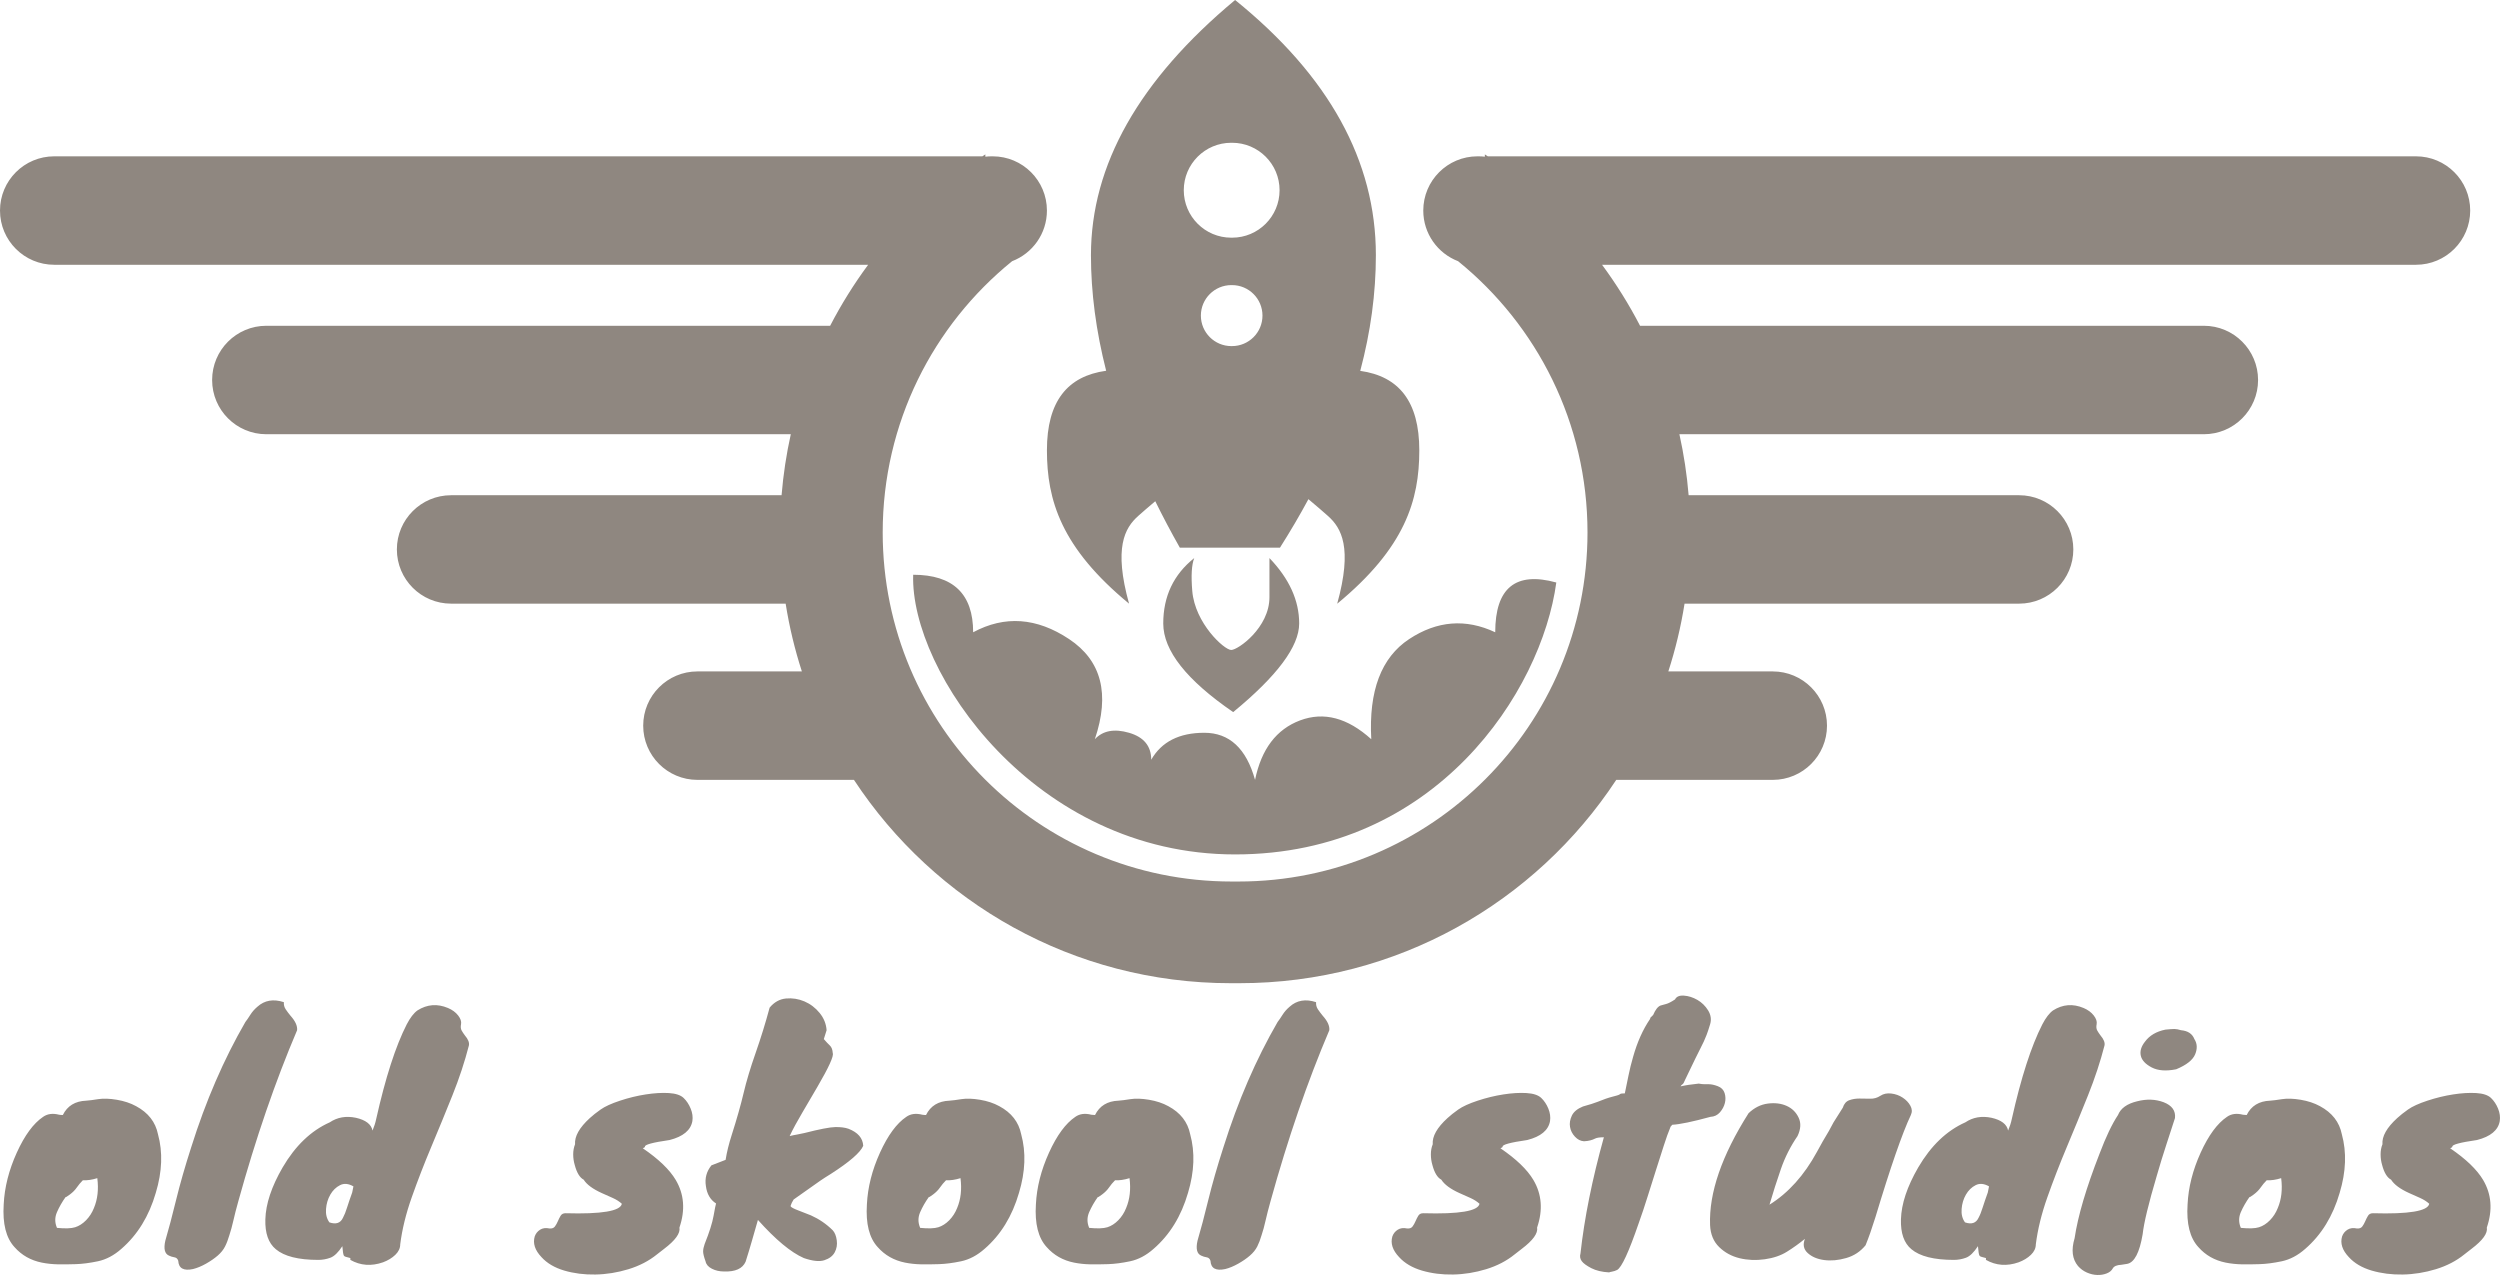 <?xml version="1.0" encoding="UTF-8"?>
<svg width="100px" height="51px" viewBox="0 0 100 51" version="1.1" xmlns="http://www.w3.org/2000/svg" xmlns:xlink="http://www.w3.org/1999/xlink">
    <!-- Generator: sketchtool 52.5 (67469) - http://www.bohemiancoding.com/sketch -->
    <title>B033D831-81FC-4E53-9F59-CC03FDDB2B56</title>
    <desc>Created with sketchtool.</desc>
    <g id="Icons" stroke="none" stroke-width="1" fill="none" fill-rule="evenodd">
        <g id="Artboard" transform="translate(-577, -273)" fill="#8f8780" fill-rule="nonzero">
            <g id="Group-25" transform="translate(577, 273)">
                <path d="M47.769,22.323 C47.665,22.588 47.639,23.028 47.691,23.642 C47.8,24.932 48.97,25.999 49.249,25.999 C49.519,25.999 50.778,25.109 50.778,23.888 C50.778,23.293 50.778,22.771 50.778,22.323 C51.571,23.149 51.967,24.021 51.967,24.939 C51.967,25.856 51.087,27.038 49.327,28.484 C47.462,27.205 46.53,26.023 46.53,24.939 C46.53,23.854 46.943,22.982 47.769,22.323 Z M46.211,20.049 C45.936,20.281 45.708,20.477 45.529,20.637 C44.989,21.119 44.541,21.906 45.162,24.146 C42.444,21.906 41.877,20.008 41.877,18.011 C41.877,16.052 42.696,15.045 44.246,14.83 C43.841,13.239 43.638,11.699 43.638,10.208 C43.638,6.604 45.56,3.201 49.404,2.06057393e-13 C53.158,3.035 55.035,6.438 55.035,10.208 C55.035,11.729 54.826,13.272 54.41,14.835 C55.956,15.051 56.772,16.058 56.772,18.014 C56.772,20.011 56.205,21.909 53.488,24.149 C54.108,21.909 53.66,21.122 53.12,20.64 C52.919,20.461 52.658,20.236 52.337,19.967 C51.991,20.61 51.611,21.256 51.199,21.906 L47.193,21.906 C46.839,21.28 46.512,20.661 46.211,20.049 Z M40.484,10.448 C37.326,13.008 35.308,16.918 35.308,21.3 C35.308,29.011 41.559,35.261 49.27,35.261 L49.538,35.261 C57.249,35.261 63.5,29.011 63.5,21.3 C63.5,16.918 61.481,13.008 58.324,10.448 C57.509,10.136 56.931,9.347 56.931,8.422 C56.931,7.224 57.902,6.253 59.1,6.253 L59.141,6.253 C59.227,6.253 59.311,6.258 59.394,6.268 L59.394,6.176 C59.434,6.202 59.473,6.227 59.512,6.253 L96.618,6.253 L96.639,6.253 C97.837,6.253 98.808,7.224 98.808,8.422 C98.808,9.62 97.837,10.591 96.639,10.591 L96.618,10.591 L64.082,10.591 C64.65,11.36 65.159,12.175 65.602,13.031 L88.113,13.031 L88.154,13.031 C89.352,13.031 90.323,14.002 90.323,15.2 C90.323,16.398 89.352,17.369 88.154,17.369 L88.113,17.369 L67.176,17.369 C67.352,18.163 67.477,18.978 67.545,19.809 L80.723,19.809 L80.764,19.809 C81.962,19.809 82.933,20.78 82.933,21.977 C82.933,23.175 81.962,24.146 80.764,24.146 L80.723,24.146 L67.382,24.146 C67.235,25.075 67.016,25.981 66.733,26.857 L70.869,26.857 L70.911,26.857 C72.109,26.857 73.08,27.828 73.08,29.026 C73.08,30.224 72.109,31.195 70.911,31.195 L70.869,31.195 L64.65,31.195 C61.427,36.094 55.88,39.328 49.577,39.328 L49.231,39.328 C42.928,39.328 37.381,36.094 34.158,31.195 L27.939,31.195 L27.897,31.195 C26.699,31.195 25.728,30.224 25.728,29.026 C25.728,27.828 26.699,26.857 27.897,26.857 L27.939,26.857 L32.075,26.857 C31.792,25.981 31.573,25.075 31.426,24.146 L18.085,24.146 L18.044,24.146 C16.846,24.146 15.875,23.175 15.875,21.977 C15.875,20.78 16.846,19.809 18.044,19.809 L18.085,19.809 L31.263,19.809 C31.331,18.978 31.456,18.163 31.632,17.369 L10.695,17.369 L10.654,17.369 C9.456,17.369 8.485,16.398 8.485,15.2 C8.485,14.002 9.456,13.031 10.654,13.031 L10.695,13.031 L33.206,13.031 C33.649,12.175 34.158,11.36 34.726,10.591 L2.19,10.591 L2.169,10.591 C0.971,10.591 7.10542736e-15,9.62 7.10542736e-15,8.422 C7.10542736e-15,7.224 0.971,6.253 2.169,6.253 L2.19,6.253 L39.296,6.253 C39.335,6.227 39.374,6.202 39.414,6.176 L39.414,6.268 C39.497,6.258 39.581,6.253 39.667,6.253 L39.708,6.253 C40.906,6.253 41.877,7.224 41.877,8.422 C41.877,9.347 41.299,10.136 40.484,10.448 Z M38.926,25.291 C40.189,24.611 41.469,24.702 42.765,25.564 C44.062,26.426 44.405,27.761 43.793,29.569 C44.113,29.225 44.57,29.139 45.162,29.311 C45.753,29.483 46.049,29.843 46.049,30.389 C46.461,29.671 47.169,29.311 48.172,29.311 C49.176,29.311 49.852,29.939 50.202,31.195 C50.455,29.964 51.056,29.171 52.005,28.815 C52.954,28.46 53.902,28.711 54.851,29.569 C54.745,27.635 55.249,26.301 56.365,25.564 C57.481,24.828 58.629,24.737 59.809,25.291 C59.809,23.515 60.624,22.852 62.252,23.3 C61.662,27.656 57.439,34.177 49.404,34.177 C41.369,34.177 36.403,26.857 36.527,22.99 C38.126,22.99 38.926,23.757 38.926,25.291 Z M49.249,5.711 C48.201,5.711 47.351,6.561 47.351,7.609 C47.351,8.657 48.201,9.507 49.249,9.507 L49.285,9.507 C50.333,9.507 51.183,8.657 51.183,7.609 C51.183,6.561 50.333,5.711 49.285,5.711 L49.249,5.711 Z M49.255,11.404 C48.582,11.404 48.035,11.95 48.035,12.624 C48.035,13.298 48.582,13.844 49.255,13.844 L49.279,13.844 C49.953,13.844 50.499,13.298 50.499,12.624 C50.499,11.95 49.953,11.404 49.279,11.404 L49.255,11.404 Z M1.724,44.674 C1.897,44.552 2.11,44.523 2.365,44.589 C2.414,44.597 2.463,44.601 2.513,44.601 C2.693,44.235 3.005,44.044 3.449,44.027 C3.564,44.019 3.724,43.999 3.929,43.966 C4.134,43.934 4.383,43.942 4.674,43.991 C4.966,44.04 5.222,44.125 5.444,44.247 C5.928,44.507 6.22,44.881 6.319,45.369 C6.516,46.085 6.487,46.866 6.232,47.712 C5.961,48.647 5.501,49.395 4.853,49.956 C4.557,50.217 4.245,50.381 3.917,50.451 C3.588,50.52 3.293,50.558 3.03,50.566 C2.767,50.575 2.527,50.577 2.309,50.573 C2.092,50.568 1.88,50.546 1.675,50.505 C1.232,50.416 0.866,50.209 0.579,49.883 C0.242,49.517 0.099,48.948 0.148,48.175 C0.181,47.492 0.355,46.803 0.671,46.107 C0.987,45.412 1.338,44.934 1.724,44.674 Z M3.892,47.126 C3.687,47.191 3.494,47.22 3.313,47.211 C3.223,47.301 3.143,47.397 3.073,47.498 C3.003,47.6 2.911,47.693 2.796,47.779 C2.681,47.864 2.623,47.899 2.623,47.882 C2.484,48.078 2.369,48.279 2.279,48.486 C2.188,48.694 2.188,48.903 2.279,49.115 C2.607,49.147 2.849,49.139 3.005,49.09 C3.161,49.041 3.307,48.948 3.443,48.81 C3.578,48.671 3.683,48.509 3.757,48.322 C3.904,47.972 3.95,47.573 3.892,47.126 Z M9.175,49.407 C9.125,49.578 9.068,49.729 9.002,49.859 C8.937,49.989 8.838,50.111 8.707,50.225 C8.575,50.339 8.419,50.446 8.239,50.548 C8.058,50.65 7.885,50.721 7.721,50.762 C7.344,50.843 7.146,50.733 7.13,50.432 C7.105,50.351 7.054,50.304 6.976,50.292 C6.898,50.28 6.826,50.257 6.761,50.225 C6.588,50.152 6.539,49.952 6.613,49.627 C6.744,49.18 6.888,48.637 7.044,47.998 C7.2,47.36 7.401,46.658 7.647,45.894 C8.23,44.04 8.953,42.368 9.815,40.88 C9.873,40.807 9.938,40.711 10.012,40.593 C10.086,40.475 10.181,40.367 10.295,40.27 C10.583,40.01 10.936,39.949 11.355,40.087 C11.346,40.193 11.371,40.288 11.429,40.374 C11.486,40.459 11.552,40.546 11.626,40.636 C11.815,40.847 11.901,41.038 11.884,41.209 C11.014,43.251 10.23,45.532 9.532,48.053 C9.45,48.346 9.384,48.602 9.335,48.822 C9.285,49.041 9.232,49.237 9.175,49.407 Z M13.189,44.894 C13.492,44.69 13.841,44.629 14.235,44.711 C14.63,44.8 14.851,44.971 14.901,45.223 C14.966,45.068 15.016,44.914 15.048,44.759 C15.418,43.108 15.824,41.848 16.268,40.977 C16.407,40.709 16.551,40.522 16.699,40.416 C17.085,40.172 17.491,40.14 17.918,40.319 C18.091,40.392 18.226,40.491 18.325,40.618 C18.423,40.744 18.462,40.86 18.442,40.965 C18.421,41.071 18.429,41.156 18.466,41.221 C18.503,41.286 18.546,41.352 18.596,41.417 C18.727,41.571 18.78,41.705 18.756,41.819 C18.591,42.462 18.372,43.127 18.097,43.814 C17.822,44.501 17.54,45.186 17.253,45.87 C16.966,46.553 16.705,47.226 16.471,47.889 C16.237,48.551 16.083,49.18 16.009,49.773 C16.009,49.928 15.943,50.068 15.812,50.194 C15.681,50.32 15.516,50.42 15.319,50.493 C14.851,50.656 14.416,50.623 14.014,50.396 L14.014,50.322 C13.932,50.298 13.872,50.282 13.835,50.274 C13.798,50.265 13.772,50.249 13.755,50.225 C13.73,50.184 13.71,50.058 13.694,49.847 C13.529,50.099 13.369,50.253 13.213,50.31 C13.057,50.367 12.897,50.396 12.733,50.396 C11.936,50.396 11.37,50.253 11.033,49.969 C10.737,49.725 10.598,49.326 10.614,48.773 C10.631,48.155 10.861,47.464 11.304,46.699 C11.813,45.829 12.441,45.227 13.189,44.894 Z M13.176,48.895 C13.439,48.985 13.62,48.924 13.718,48.712 C13.776,48.606 13.831,48.468 13.884,48.297 C13.938,48.126 14.006,47.927 14.088,47.699 L14.137,47.455 C13.94,47.342 13.761,47.325 13.601,47.407 C13.441,47.488 13.312,47.614 13.213,47.785 C13.115,47.956 13.057,48.147 13.041,48.358 C13.024,48.57 13.069,48.749 13.176,48.895 Z M26.279,50.176 C25.958,50.436 25.579,50.633 25.139,50.768 C24.7,50.902 24.259,50.973 23.815,50.981 C23.372,50.989 22.957,50.936 22.571,50.823 C22.185,50.709 21.881,50.53 21.66,50.286 C21.397,50.009 21.307,49.733 21.389,49.456 C21.43,49.342 21.502,49.253 21.604,49.188 C21.707,49.123 21.832,49.107 21.98,49.139 C22.079,49.147 22.15,49.121 22.196,49.06 C22.241,48.999 22.28,48.93 22.313,48.852 C22.345,48.775 22.382,48.702 22.423,48.633 C22.464,48.564 22.53,48.529 22.62,48.529 C24.066,48.57 24.817,48.444 24.874,48.151 C24.776,48.061 24.655,47.984 24.511,47.919 C24.367,47.854 24.222,47.789 24.074,47.724 C23.713,47.561 23.47,47.382 23.347,47.187 C23.191,47.106 23.072,46.911 22.99,46.601 C22.949,46.463 22.928,46.321 22.928,46.175 C22.928,46.028 22.953,45.894 23.002,45.772 C22.978,45.455 23.175,45.105 23.593,44.723 C23.708,44.617 23.852,44.503 24.025,44.381 C24.197,44.259 24.456,44.141 24.801,44.027 C25.145,43.913 25.488,43.83 25.829,43.777 C26.17,43.724 26.478,43.706 26.753,43.722 C27.028,43.739 27.225,43.804 27.344,43.918 C27.463,44.031 27.557,44.174 27.627,44.345 C27.697,44.515 27.72,44.682 27.695,44.845 C27.629,45.211 27.325,45.463 26.784,45.601 C26.102,45.699 25.774,45.788 25.798,45.87 C25.798,45.886 25.769,45.906 25.712,45.931 C26.344,46.362 26.784,46.784 27.03,47.199 C27.367,47.769 27.416,48.403 27.178,49.102 C27.219,49.33 27.013,49.615 26.562,49.956 C26.455,50.038 26.361,50.111 26.279,50.176 Z M30.785,40.306 C30.966,40.087 31.183,39.965 31.438,39.94 C31.692,39.916 31.939,39.955 32.177,40.056 C32.415,40.158 32.618,40.313 32.787,40.52 C32.955,40.727 33.047,40.957 33.064,41.209 L32.953,41.563 C33.043,41.669 33.123,41.754 33.193,41.819 C33.263,41.884 33.302,41.986 33.31,42.124 C33.359,42.238 33.154,42.689 32.694,43.478 C32.505,43.804 32.306,44.143 32.097,44.497 C31.887,44.851 31.717,45.166 31.586,45.443 C31.684,45.418 31.783,45.398 31.881,45.382 C31.98,45.365 32.078,45.345 32.177,45.321 C32.785,45.166 33.195,45.087 33.409,45.083 C33.622,45.079 33.799,45.101 33.938,45.15 C34.316,45.296 34.513,45.524 34.529,45.833 C34.414,46.101 33.983,46.475 33.236,46.955 C33.064,47.061 32.924,47.15 32.817,47.224 L31.746,47.98 C31.688,48.07 31.647,48.155 31.623,48.236 L31.623,48.248 C31.639,48.289 31.744,48.346 31.937,48.419 C32.13,48.492 32.296,48.558 32.436,48.614 C32.764,48.761 33.056,48.96 33.31,49.212 C33.392,49.302 33.446,49.434 33.47,49.609 C33.495,49.784 33.468,49.944 33.39,50.091 C33.312,50.237 33.175,50.343 32.977,50.408 C32.78,50.473 32.505,50.444 32.152,50.322 C31.635,50.095 31.023,49.586 30.317,48.797 C30.235,49.082 30.155,49.361 30.077,49.633 C29.999,49.906 29.915,50.184 29.824,50.469 C29.701,50.745 29.414,50.875 28.962,50.859 C28.782,50.859 28.619,50.823 28.476,50.749 C28.332,50.676 28.248,50.579 28.223,50.457 C28.158,50.278 28.125,50.146 28.125,50.06 C28.125,49.975 28.145,49.875 28.186,49.761 C28.375,49.289 28.494,48.913 28.543,48.633 C28.593,48.352 28.626,48.187 28.642,48.139 C28.412,47.992 28.277,47.76 28.236,47.443 C28.186,47.134 28.26,46.858 28.457,46.614 C28.72,46.516 28.909,46.443 29.024,46.394 C29.073,46.085 29.155,45.752 29.27,45.394 C29.475,44.751 29.633,44.194 29.744,43.722 C29.855,43.251 30.015,42.716 30.225,42.118 C30.434,41.52 30.621,40.916 30.785,40.306 Z M36.252,44.674 C36.425,44.552 36.638,44.523 36.893,44.589 C36.942,44.597 36.991,44.601 37.041,44.601 C37.221,44.235 37.533,44.044 37.977,44.027 C38.092,44.019 38.252,43.999 38.457,43.966 C38.662,43.934 38.911,43.942 39.202,43.991 C39.494,44.04 39.75,44.125 39.972,44.247 C40.457,44.507 40.748,44.881 40.847,45.369 C41.044,46.085 41.015,46.866 40.76,47.712 C40.489,48.647 40.03,49.395 39.381,49.956 C39.085,50.217 38.773,50.381 38.445,50.451 C38.116,50.52 37.821,50.558 37.558,50.566 C37.295,50.575 37.055,50.577 36.837,50.573 C36.62,50.568 36.408,50.546 36.203,50.505 C35.76,50.416 35.394,50.209 35.107,49.883 C34.77,49.517 34.627,48.948 34.676,48.175 C34.709,47.492 34.883,46.803 35.199,46.107 C35.515,45.412 35.866,44.934 36.252,44.674 Z M38.42,47.126 C38.215,47.191 38.022,47.22 37.841,47.211 C37.751,47.301 37.671,47.397 37.601,47.498 C37.531,47.6 37.439,47.693 37.324,47.779 C37.209,47.864 37.152,47.899 37.152,47.882 C37.012,48.078 36.897,48.279 36.807,48.486 C36.716,48.694 36.716,48.903 36.807,49.115 C37.135,49.147 37.377,49.139 37.533,49.09 C37.689,49.041 37.835,48.948 37.971,48.81 C38.106,48.671 38.211,48.509 38.285,48.322 C38.432,47.972 38.478,47.573 38.42,47.126 Z M43.013,44.674 C43.185,44.552 43.399,44.523 43.653,44.589 C43.703,44.597 43.752,44.601 43.801,44.601 C43.982,44.235 44.294,44.044 44.737,44.027 C44.852,44.019 45.012,43.999 45.218,43.966 C45.423,43.934 45.671,43.942 45.963,43.991 C46.254,44.04 46.511,44.125 46.733,44.247 C47.217,44.507 47.509,44.881 47.607,45.369 C47.804,46.085 47.775,46.866 47.521,47.712 C47.25,48.647 46.79,49.395 46.141,49.956 C45.846,50.217 45.534,50.381 45.205,50.451 C44.877,50.52 44.581,50.558 44.319,50.566 C44.056,50.575 43.816,50.577 43.598,50.573 C43.38,50.568 43.169,50.546 42.964,50.505 C42.52,50.416 42.155,50.209 41.867,49.883 C41.531,49.517 41.387,48.948 41.436,48.175 C41.469,47.492 41.644,46.803 41.96,46.107 C42.276,45.412 42.627,44.934 43.013,44.674 Z M45.181,47.126 C44.975,47.191 44.782,47.22 44.602,47.211 C44.511,47.301 44.431,47.397 44.362,47.498 C44.292,47.6 44.199,47.693 44.084,47.779 C43.97,47.864 43.912,47.899 43.912,47.882 C43.772,48.078 43.658,48.279 43.567,48.486 C43.477,48.694 43.477,48.903 43.567,49.115 C43.896,49.147 44.138,49.139 44.294,49.09 C44.45,49.041 44.596,48.948 44.731,48.81 C44.867,48.671 44.971,48.509 45.045,48.322 C45.193,47.972 45.238,47.573 45.181,47.126 Z M50.463,49.407 C50.414,49.578 50.356,49.729 50.291,49.859 C50.225,49.989 50.127,50.111 49.995,50.225 C49.864,50.339 49.708,50.446 49.527,50.548 C49.346,50.65 49.174,50.721 49.01,50.762 C48.632,50.843 48.435,50.733 48.419,50.432 C48.394,50.351 48.343,50.304 48.265,50.292 C48.187,50.28 48.115,50.257 48.049,50.225 C47.877,50.152 47.827,49.952 47.901,49.627 C48.033,49.18 48.176,48.637 48.332,47.998 C48.488,47.36 48.69,46.658 48.936,45.894 C49.519,44.04 50.242,42.368 51.104,40.88 C51.161,40.807 51.227,40.711 51.301,40.593 C51.375,40.475 51.469,40.367 51.584,40.27 C51.871,40.01 52.225,39.949 52.643,40.087 C52.635,40.193 52.66,40.288 52.717,40.374 C52.775,40.459 52.84,40.546 52.914,40.636 C53.103,40.847 53.189,41.038 53.173,41.209 C52.303,43.251 51.518,45.532 50.82,48.053 C50.738,48.346 50.673,48.602 50.623,48.822 C50.574,49.041 50.521,49.237 50.463,49.407 Z M60.585,50.176 C60.265,50.436 59.885,50.633 59.446,50.768 C59.006,50.902 58.565,50.973 58.122,50.981 C57.678,50.989 57.263,50.936 56.878,50.823 C56.492,50.709 56.188,50.53 55.966,50.286 C55.703,50.009 55.613,49.733 55.695,49.456 C55.736,49.342 55.808,49.253 55.911,49.188 C56.013,49.123 56.139,49.107 56.286,49.139 C56.385,49.147 56.457,49.121 56.502,49.06 C56.547,48.999 56.586,48.93 56.619,48.852 C56.652,48.775 56.689,48.702 56.73,48.633 C56.771,48.564 56.836,48.529 56.927,48.529 C58.372,48.57 59.123,48.444 59.181,48.151 C59.082,48.061 58.961,47.984 58.817,47.919 C58.674,47.854 58.528,47.789 58.38,47.724 C58.019,47.561 57.777,47.382 57.653,47.187 C57.497,47.106 57.378,46.911 57.296,46.601 C57.255,46.463 57.235,46.321 57.235,46.175 C57.235,46.028 57.259,45.894 57.309,45.772 C57.284,45.455 57.481,45.105 57.9,44.723 C58.015,44.617 58.158,44.503 58.331,44.381 C58.503,44.259 58.762,44.141 59.107,44.027 C59.452,43.913 59.795,43.83 60.135,43.777 C60.476,43.724 60.784,43.706 61.059,43.722 C61.334,43.739 61.531,43.804 61.65,43.918 C61.769,44.031 61.864,44.174 61.934,44.345 C62.003,44.515 62.026,44.682 62.001,44.845 C61.936,45.211 61.632,45.463 61.09,45.601 C60.408,45.699 60.08,45.788 60.105,45.87 C60.105,45.886 60.076,45.906 60.018,45.931 C60.651,46.362 61.09,46.784 61.336,47.199 C61.673,47.769 61.722,48.403 61.484,49.102 C61.525,49.33 61.32,49.615 60.868,49.956 C60.761,50.038 60.667,50.111 60.585,50.176 Z M66.003,40.758 L66.015,40.709 L66.126,40.599 C66.216,40.388 66.315,40.262 66.422,40.221 C66.479,40.205 66.553,40.184 66.643,40.16 C66.734,40.136 66.853,40.075 67.001,39.977 C67.058,39.863 67.177,39.812 67.358,39.825 C67.538,39.837 67.717,39.894 67.894,39.995 C68.07,40.097 68.214,40.237 68.325,40.416 C68.435,40.595 68.462,40.78 68.405,40.971 C68.347,41.162 68.3,41.305 68.263,41.398 C68.226,41.492 68.189,41.579 68.152,41.661 C68.115,41.742 68.07,41.833 68.017,41.935 C67.963,42.037 67.896,42.173 67.813,42.344 L67.407,43.186 C67.366,43.291 67.331,43.352 67.302,43.369 C67.274,43.385 67.247,43.413 67.222,43.454 C67.296,43.438 67.358,43.426 67.407,43.417 L67.555,43.393 C67.67,43.377 67.801,43.36 67.949,43.344 C68.039,43.36 68.117,43.369 68.183,43.369 L68.355,43.369 C68.454,43.369 68.573,43.395 68.713,43.448 C68.852,43.501 68.942,43.592 68.984,43.722 C69.025,43.853 69.029,43.985 68.996,44.119 C68.963,44.253 68.897,44.377 68.799,44.491 C68.7,44.605 68.573,44.666 68.417,44.674 C67.703,44.869 67.194,44.975 66.89,44.991 L66.816,45.077 L66.816,45.089 C66.734,45.284 66.645,45.53 66.551,45.827 C66.457,46.124 66.354,46.445 66.243,46.791 C66.132,47.136 66.019,47.494 65.904,47.864 C65.789,48.234 65.67,48.59 65.547,48.932 C65.153,50.078 64.866,50.701 64.685,50.798 C64.619,50.831 64.552,50.853 64.482,50.865 C64.412,50.877 64.373,50.888 64.365,50.896 C64.077,50.88 63.839,50.823 63.65,50.725 C63.462,50.627 63.334,50.534 63.269,50.444 C63.203,50.355 63.186,50.253 63.219,50.139 C63.375,48.724 63.687,47.175 64.155,45.491 C63.991,45.491 63.876,45.508 63.811,45.54 C63.687,45.605 63.54,45.642 63.367,45.65 L63.355,45.65 C63.223,45.642 63.104,45.581 62.998,45.467 C62.891,45.353 62.825,45.223 62.801,45.077 C62.776,44.93 62.801,44.78 62.874,44.625 C62.948,44.471 63.096,44.349 63.318,44.259 C63.581,44.186 63.774,44.125 63.897,44.076 C64.135,43.979 64.334,43.909 64.494,43.869 C64.654,43.828 64.745,43.802 64.765,43.789 C64.786,43.777 64.8,43.767 64.808,43.759 C64.833,43.743 64.894,43.735 64.993,43.735 C65.042,43.499 65.091,43.259 65.141,43.015 C65.19,42.771 65.252,42.523 65.325,42.271 C65.49,41.685 65.715,41.181 66.003,40.758 Z M69.943,44.528 C70.173,44.308 70.429,44.18 70.713,44.143 C70.996,44.107 71.246,44.137 71.464,44.235 C71.682,44.332 71.842,44.489 71.944,44.704 C72.047,44.92 72.033,45.166 71.901,45.443 C71.622,45.849 71.4,46.288 71.236,46.76 C71.072,47.232 70.92,47.708 70.78,48.187 C71.536,47.716 72.168,47.012 72.677,46.077 C72.825,45.8 72.985,45.52 73.158,45.235 L73.342,44.894 L73.712,44.308 C73.761,44.153 73.847,44.054 73.97,44.009 C74.094,43.964 74.227,43.942 74.371,43.942 C74.514,43.942 74.66,43.944 74.808,43.948 C74.956,43.952 75.091,43.913 75.214,43.832 C75.338,43.751 75.483,43.72 75.652,43.741 C75.82,43.761 75.972,43.816 76.107,43.905 C76.243,43.995 76.346,44.103 76.415,44.229 C76.485,44.355 76.491,44.479 76.434,44.601 C76.089,45.333 75.617,46.695 75.017,48.688 C74.878,49.135 74.746,49.509 74.623,49.81 C74.418,50.062 74.159,50.233 73.847,50.322 C73.535,50.412 73.242,50.438 72.967,50.402 C72.692,50.365 72.472,50.272 72.308,50.121 C72.143,49.971 72.107,49.782 72.197,49.554 C71.967,49.741 71.729,49.912 71.482,50.066 C71.236,50.221 70.938,50.322 70.59,50.371 C70.241,50.42 69.906,50.406 69.586,50.329 C69.265,50.251 68.992,50.103 68.767,49.883 C68.541,49.664 68.42,49.371 68.403,49.005 C68.354,47.72 68.867,46.227 69.943,44.528 Z M78.613,44.894 C78.916,44.69 79.265,44.629 79.659,44.711 C80.054,44.8 80.275,44.971 80.325,45.223 C80.39,45.068 80.44,44.914 80.472,44.759 C80.842,43.108 81.248,41.848 81.692,40.977 C81.831,40.709 81.975,40.522 82.123,40.416 C82.509,40.172 82.915,40.14 83.342,40.319 C83.515,40.392 83.65,40.491 83.749,40.618 C83.847,40.744 83.886,40.86 83.866,40.965 C83.845,41.071 83.853,41.156 83.89,41.221 C83.927,41.286 83.97,41.352 84.02,41.417 C84.151,41.571 84.204,41.705 84.18,41.819 C84.015,42.462 83.796,43.127 83.521,43.814 C83.246,44.501 82.964,45.186 82.677,45.87 C82.39,46.553 82.129,47.226 81.895,47.889 C81.661,48.551 81.507,49.18 81.433,49.773 C81.433,49.928 81.367,50.068 81.236,50.194 C81.105,50.32 80.94,50.42 80.743,50.493 C80.275,50.656 79.84,50.623 79.438,50.396 L79.438,50.322 C79.356,50.298 79.296,50.282 79.259,50.274 C79.222,50.265 79.196,50.249 79.179,50.225 C79.154,50.184 79.134,50.058 79.118,49.847 C78.953,50.099 78.793,50.253 78.637,50.31 C78.481,50.367 78.321,50.396 78.157,50.396 C77.36,50.396 76.794,50.253 76.457,49.969 C76.161,49.725 76.022,49.326 76.038,48.773 C76.055,48.155 76.285,47.464 76.728,46.699 C77.237,45.829 77.865,45.227 78.613,44.894 Z M78.6,48.895 C78.863,48.985 79.044,48.924 79.142,48.712 C79.2,48.606 79.255,48.468 79.308,48.297 C79.362,48.126 79.43,47.927 79.512,47.699 L79.561,47.455 C79.364,47.342 79.185,47.325 79.025,47.407 C78.865,47.488 78.736,47.614 78.637,47.785 C78.539,47.956 78.481,48.147 78.465,48.358 C78.448,48.57 78.493,48.749 78.6,48.895 Z M84.72,44.601 C84.827,44.332 85.082,44.149 85.484,44.052 C85.862,43.954 86.215,43.966 86.543,44.088 C86.88,44.218 87.032,44.43 86.999,44.723 C86.909,45.007 86.796,45.355 86.66,45.766 C86.525,46.177 86.395,46.597 86.272,47.028 C85.944,48.135 85.755,48.915 85.706,49.371 C85.582,50.103 85.377,50.497 85.09,50.554 C85.008,50.57 84.93,50.583 84.856,50.591 C84.675,50.599 84.56,50.648 84.511,50.737 C84.462,50.827 84.38,50.894 84.265,50.938 C84.15,50.983 84.024,51.004 83.889,50.999 C83.753,50.995 83.616,50.963 83.476,50.902 C83.337,50.841 83.218,50.753 83.119,50.64 C82.889,50.363 82.844,49.993 82.984,49.529 C83.115,48.643 83.448,47.516 83.981,46.15 C84.236,45.475 84.482,44.959 84.72,44.601 Z M87.048,42.771 C86.646,42.852 86.319,42.828 86.069,42.698 C85.819,42.567 85.673,42.411 85.632,42.228 C85.591,42.045 85.648,41.856 85.804,41.661 C85.985,41.417 86.256,41.258 86.617,41.185 C86.781,41.169 86.9,41.16 86.974,41.16 C87.048,41.16 87.138,41.177 87.245,41.209 C87.516,41.234 87.693,41.352 87.775,41.563 C87.89,41.742 87.9,41.945 87.806,42.173 C87.711,42.401 87.459,42.6 87.048,42.771 Z M89.079,44.674 C89.251,44.552 89.465,44.523 89.72,44.589 C89.769,44.597 89.818,44.601 89.867,44.601 C90.048,44.235 90.36,44.044 90.803,44.027 C90.918,44.019 91.078,43.999 91.284,43.966 C91.489,43.934 91.737,43.942 92.029,43.991 C92.32,44.04 92.577,44.125 92.799,44.247 C93.283,44.507 93.575,44.881 93.673,45.369 C93.87,46.085 93.842,46.866 93.587,47.712 C93.316,48.647 92.856,49.395 92.208,49.956 C91.912,50.217 91.6,50.381 91.271,50.451 C90.943,50.52 90.647,50.558 90.385,50.566 C90.122,50.575 89.882,50.577 89.664,50.573 C89.447,50.568 89.235,50.546 89.03,50.505 C88.586,50.416 88.221,50.209 87.934,49.883 C87.597,49.517 87.453,48.948 87.503,48.175 C87.535,47.492 87.71,46.803 88.026,46.107 C88.342,45.412 88.693,44.934 89.079,44.674 Z M91.247,47.126 C91.042,47.191 90.849,47.22 90.668,47.211 C90.578,47.301 90.498,47.397 90.428,47.498 C90.358,47.6 90.266,47.693 90.151,47.779 C90.036,47.864 89.978,47.899 89.978,47.882 C89.839,48.078 89.724,48.279 89.633,48.486 C89.543,48.694 89.543,48.903 89.633,49.115 C89.962,49.147 90.204,49.139 90.36,49.09 C90.516,49.041 90.662,48.948 90.797,48.81 C90.933,48.671 91.037,48.509 91.111,48.322 C91.259,47.972 91.304,47.573 91.247,47.126 Z M98.574,50.176 C98.254,50.436 97.874,50.633 97.435,50.768 C96.995,50.902 96.554,50.973 96.111,50.981 C95.667,50.989 95.253,50.936 94.867,50.823 C94.481,50.709 94.177,50.53 93.955,50.286 C93.692,50.009 93.602,49.733 93.684,49.456 C93.725,49.342 93.797,49.253 93.9,49.188 C94.002,49.123 94.128,49.107 94.275,49.139 C94.374,49.147 94.446,49.121 94.491,49.06 C94.536,48.999 94.575,48.93 94.608,48.852 C94.641,48.775 94.678,48.702 94.719,48.633 C94.76,48.564 94.826,48.529 94.916,48.529 C96.361,48.57 97.112,48.444 97.17,48.151 C97.071,48.061 96.95,47.984 96.806,47.919 C96.663,47.854 96.517,47.789 96.369,47.724 C96.008,47.561 95.766,47.382 95.643,47.187 C95.487,47.106 95.367,46.911 95.285,46.601 C95.244,46.463 95.224,46.321 95.224,46.175 C95.224,46.028 95.248,45.894 95.298,45.772 C95.273,45.455 95.47,45.105 95.889,44.723 C96.004,44.617 96.148,44.503 96.32,44.381 C96.492,44.259 96.751,44.141 97.096,44.027 C97.441,43.913 97.784,43.83 98.124,43.777 C98.465,43.724 98.773,43.706 99.048,43.722 C99.323,43.739 99.52,43.804 99.639,43.918 C99.758,44.031 99.853,44.174 99.923,44.345 C99.992,44.515 100.015,44.682 99.99,44.845 C99.925,45.211 99.621,45.463 99.079,45.601 C98.397,45.699 98.069,45.788 98.094,45.87 C98.094,45.886 98.065,45.906 98.007,45.931 C98.64,46.362 99.079,46.784 99.325,47.199 C99.662,47.769 99.711,48.403 99.473,49.102 C99.514,49.33 99.309,49.615 98.857,49.956 C98.75,50.038 98.656,50.111 98.574,50.176 Z" id="Combined-Shape"></path>
            </g>
        </g>
    </g>
</svg>
